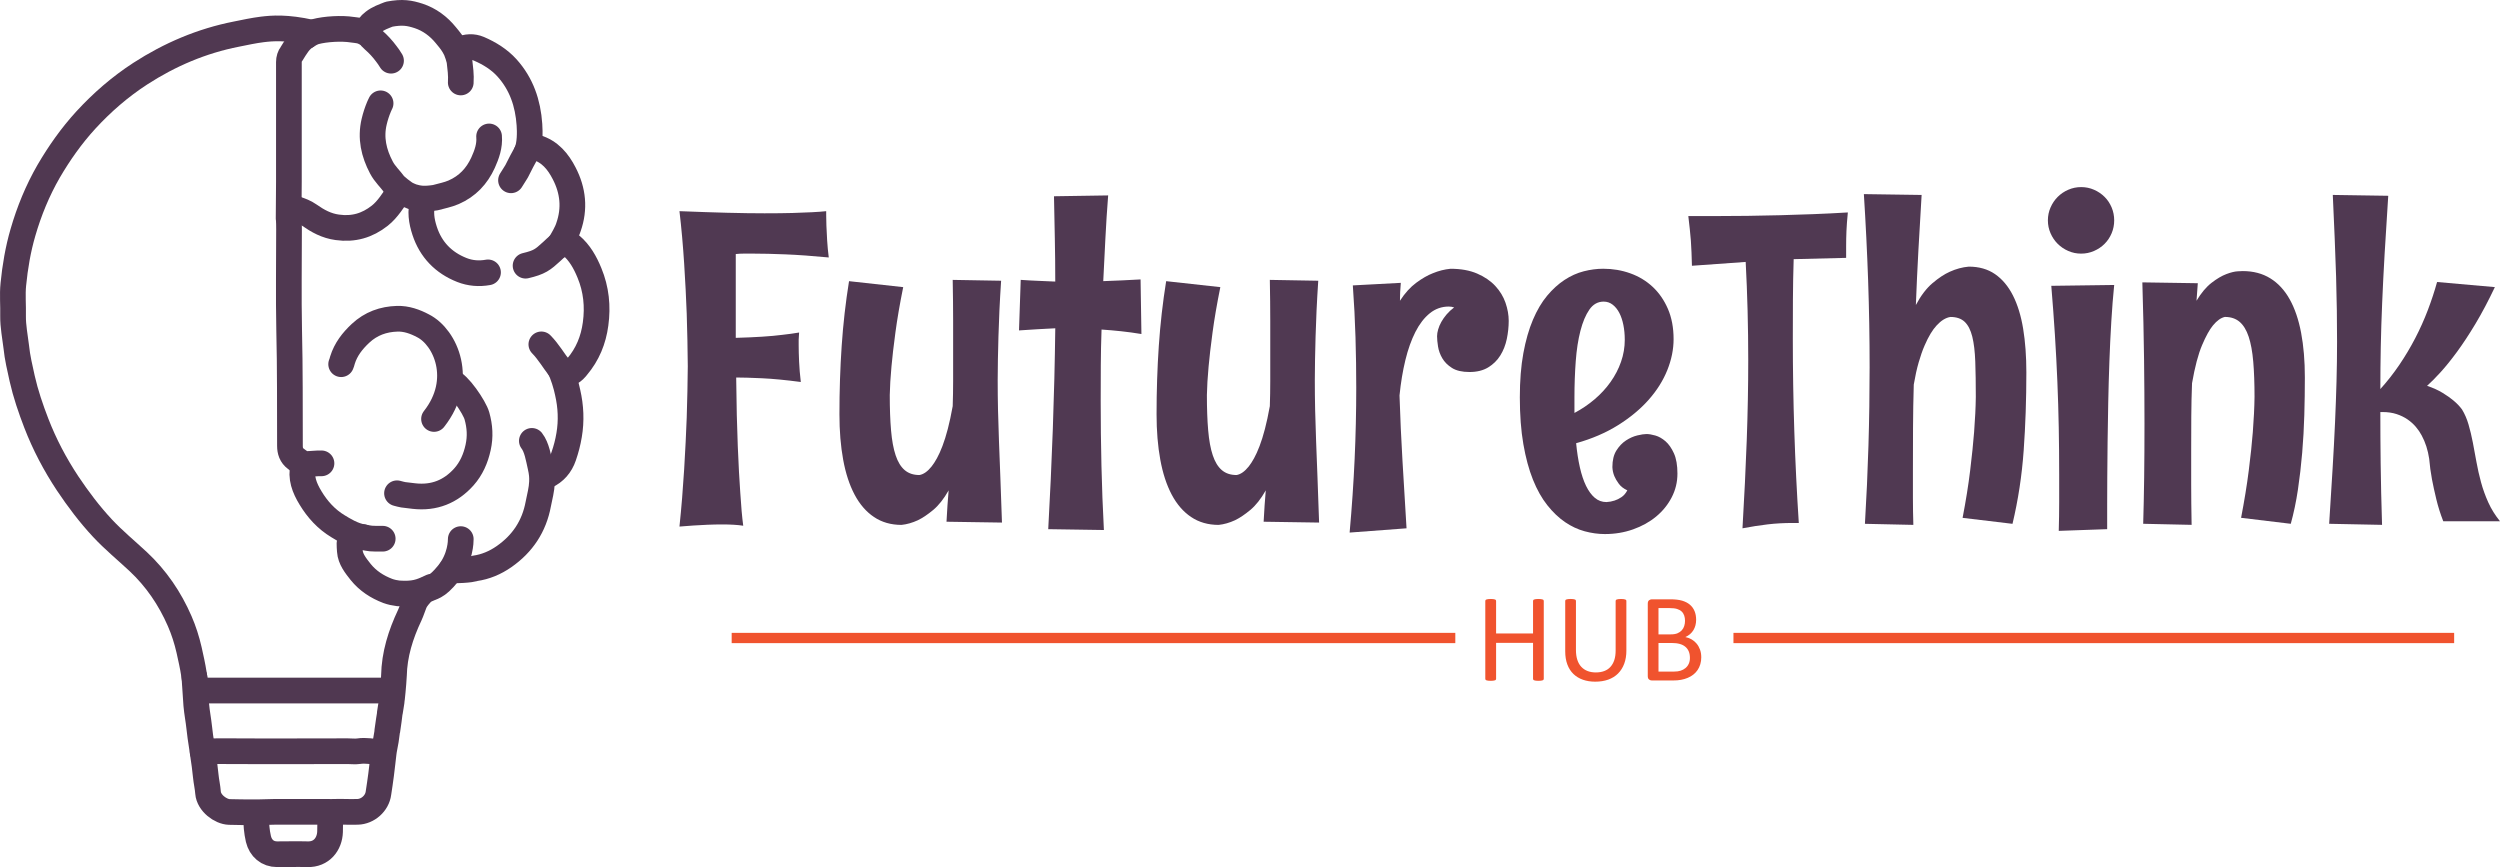 <?xml version="1.0" encoding="UTF-8"?>
<svg id="Layer_1" data-name="Layer 1" xmlns="http://www.w3.org/2000/svg" viewBox="0 0 1946.13 674.99">
  <defs>
    <style>
      .cls-1 {
        fill: #503952;
      }

      .cls-2 {
        isolation: isolate;
      }

      .cls-3 {
        stroke: #503851;
        stroke-linecap: round;
        stroke-linejoin: round;
        stroke-width: 20px;
      }

      .cls-3, .cls-4 {
        fill: none;
      }

      .cls-5 {
        fill: #f0532e;
      }

      .cls-4 {
        stroke: #f0532e;
        stroke-miterlimit: 10;
        stroke-width: 8px;
      }
    </style>
  </defs>
  <g>
    <path class="cls-3" d="M284.09,25.5c-3.22-1.87-6.35-1.87-9.99-2.39-7.91-1.25-20.49-.62-28.71,1.56-.83.21-4.47,1.66-6.76,3.43"/>
    <path class="cls-3" d="M242.16,25.29c-19.14-4.27-30.17-3.33-37.97-2.39-6.66.83-13.42,2.29-20.08,3.64-27.05,5.31-51.91,15.92-74.9,30.79-15.71,10.2-29.75,22.37-42.45,36.2-11.13,12.17-20.6,25.59-28.92,39.84-8.63,14.98-15.19,31-19.97,47.54-3.85,13.21-6.14,26.74-7.49,40.47-.83,8.11,0,16.33-.21,24.55-.1,8.22,1.56,16.12,2.5,24.14.83,8.32,2.81,16.44,4.58,24.55,2.7,11.96,6.66,23.51,11.03,34.85,6.35,16.44,14.56,32.04,24.34,46.81,8.22,12.28,17.06,24.03,27.15,34.85,8.63,9.26,18.52,17.37,27.78,26.01,14.04,13.11,24.66,28.71,32.35,46.4,3.12,7.18,5.51,14.67,7.28,22.37,1.35,6.14,2.81,12.38,3.85,19.25.73,4.89,1.14,7.8,2.91,11.65.83,1.66,2.29,1.25,3.33,1.04,2.39-.42,4.68-.31,7.07-.31h133.68c1.35,0,2.81-.31,4.06.31"/>
    <path class="cls-3" d="M295.53,585.6c-5.41-.52-10.82-1.66-16.33-.83-2.81.42-5.72,0-8.53,0-29.96,0-59.92.21-89.88,0-6.66,0-16.44-.21-22.99.52"/>
    <path class="cls-3" d="M337.87,326.15c23.93-30.38,8.95-63.67-8.53-72.51-6.24-3.33-13-5.72-20.08-5.51-10.82.31-20.49,3.75-28.61,11.34-6.35,5.93-11.44,12.48-14.04,20.81-.62,2.18-.62,2.29-1.04,3.23"/>
    <path class="cls-3" d="M309.05,383.99c4.79,1.25,3.75,1.14,13.21,2.18,15.71,1.77,28.61-3.43,38.91-14.98,5.72-6.45,9.15-14.25,11.03-22.89,1.87-8.43,1.35-16.44-.94-24.55-1.87-6.76-14.56-25.49-20.7-26.84"/>
    <path class="cls-3" d="M238.52,28.1c-5.31,3.23-8.01,8.11-11.65,13.94-1.25,1.56-1.98,3.85-1.98,6.24v93.21c0,3.12-.21,25.59-.21,28.61"/>
    <path class="cls-3" d="M224.89,168.85c0,3.12.1,6.76.1,9.67,0,26.11-.42,52.22.1,78.34.73,30.07.52,60.13.62,90.2,0,4.06,1.14,7.49,4.47,9.99,1.46,1.14,2.7,2.08,4.27,3.02s1.98.62,3.64,1.14c4.06,0,8.11-.62,12.17-.52"/>
    <path class="cls-3" d="M409.13,206.82c10.92-2.6,13.32-4.58,20.49-11.13,1.77-1.56,3.43-3.33,5.2-4.79,3.85-3.23,5.72-3.23,9.57,0,6.87,5.72,11.13,13.42,14.46,21.53,5.31,12.8,6.66,26.11,4.79,39.74-1.66,12.48-6.24,23.72-14.46,33.39-.62.73-1.14,1.56-1.87,2.18-4.58,4.27-7.7,4.16-11.44-.73-4.89-6.24-8.84-13.21-14.46-18.93"/>
    <path class="cls-3" d="M358.68,419.67c0,1.46,0,14.67-9.67,26.63s-12.07,9.88-18.93,13.73c-1.25.73-3.33,3.22-4.37,4.47s-2.18,2.91-3.02,4.79c-1.25,3.02-2.29,6.55-3.75,9.67-7.07,14.98-11.96,30.48-12.28,47.13,0,.73-.42,5.51-.42,6.35s-1.04,10.72-1.14,11.65c0,1.14-1.56,10.09-1.66,11.03,0,.62-1.35,9.36-1.98,14.04,0,1.04-1.98,12.8-2.29,13.94,0,.31-.62,4.37-.62,4.58,0,.52-1.35,10.09-1.87,15.29-.52,4.89-1.46,9.67-2.08,14.46-1.04,8.01-8.32,14.36-16.23,14.56-7.91.21-10.92-.21-18.52,0-7.59.21-1.87,0-3.54,0h-42.55c-4.27,0-8.11.31-12.28.31s-1.04,0-3.23,0c-6.97,0-13,0-19.77-.21-6.76-.21-15.92-6.97-16.54-14.98-.31-4.37-1.35-8.63-1.77-13-.52-5.83-1.35-11.13-2.18-16.85s-.62-4.58-.94-6.45c-.83-5.41-1.46-9.47-1.98-14.56-.62-5.83-1.77-11.55-2.29-17.48-.31-3.85-1.25-18.41-1.46-21.74"/>
    <path class="cls-3" d="M414.02,343.21c3.85,4.89,5.2,13.52,6.55,19.35s1.46,8.74,1.35,12.59c-.21,5.93-1.77,11.44-2.91,17.27-3.22,17.27-12.17,30.79-26.63,40.88-6.87,4.79-14.46,8.01-22.68,9.15,0,0-3.95,1.66-18.73,1.56"/>
    <path class="cls-3" d="M199.4,635.64c0,5.93.42,11.65,1.77,17.48,1.77,7.28,7.18,11.86,14.56,11.86s15.81-.21,23.72,0c10.82.31,17.17-7.91,17.48-17.48,0-4.06,0-8.22.73-12.28"/>
    <path class="cls-3" d="M409.86,118.6c2.81-5.72,2.7-15.92,2.29-21.53-1.14-16.75-6.24-31.73-17.48-44.21-6.03-6.66-13.63-11.34-21.85-14.88-4.68-1.98-9.47-1.66-14.04.31"/>
    <path class="cls-3" d="M310.82,149.29c-4.79,6.45-8.74,13.52-15.19,18.62-9.78,7.7-20.49,10.82-33.08,9.05-8.43-1.14-15.19-4.89-21.85-9.57-3.23-2.29-6.76-3.54-10.4-4.79"/>
    <path class="cls-3" d="M435.45,286.3c2.6,4.47,5.51,14.36,6.45,19.25,2.5,10.92,3.02,21.95,1.14,33.08-.94,5.72-2.39,11.24-4.27,16.65-2.39,6.97-6.87,12.17-13.63,15.29"/>
    <path class="cls-3" d="M397.79,140.35c.94-1.56,2.39-3.95,4.37-6.97,2.6-5.2,5.31-10.51,8.22-15.6,2.7-4.89,2.7-4.27,7.07-3.02,10.61,3.12,17.06,11.03,21.74,20.18,6.97,13.42,8.43,27.46,3.33,41.92-1.04,3.54-4.89,10.4-7.59,14.46"/>
    <path class="cls-3" d="M329.34,156.37c-2.5,7.91-1.25,15.81,1.25,23.41,4.79,14.56,14.67,24.76,28.92,30.38,6.55,2.6,13.42,3.12,20.39,1.87"/>
    <path class="cls-3" d="M358.68,64.2c.42-5.72-.42-11.44-1.04-17.06-.73-2.91-1.46-5.2-2.7-8.32-2.6-5.2-4.47-7.28-7.8-11.34-5.72-7.07-12.8-12.28-21.22-15.08-7.18-2.29-12.48-3.33-22.99-1.35-4.37,1.77-8.32,3.02-12.17,6.03-6.03,4.68-6.24,8.53,0,14.04,3.75,3.23,7.07,6.87,9.99,10.82,1.25,1.66,2.29,3.02,3.64,5.31"/>
    <path class="cls-3" d="M380.73,106.22c.62,7.28-1.77,13.94-4.68,20.39-4.79,10.51-12.17,18.41-22.99,23.1-4.58,1.98-9.36,2.81-14.15,4.16-8.95,1.35-12.9.73-18.1-.83-1.87-.73-3.75-1.56-5.2-2.39-3.75-2.6-5.2-3.85-8.32-6.55-3.33-4.68-7.7-8.53-10.4-13.73-5.93-11.24-8.63-22.99-5.62-35.68.94-3.95,2.18-7.8,3.75-11.55.42-.83.83-1.98,1.25-2.7"/>
    <path class="cls-3" d="M297.92,419.36c-10.4,0-8.84,0-15.5-1.25-11.24-1.04-10.72,1.14-10.09,10.82.42,6.35,4.58,11.44,8.43,16.33,5.62,6.97,12.9,11.65,21.12,14.77,2.6.94,5.41,1.56,8.11,1.87,12.17.83,17.27-.94,25.8-5.1"/>
    <path class="cls-3" d="M236.13,362.46c-2.39,9.36.94,17.48,5.62,25.18,5.41,8.95,12.28,16.54,21.43,22.05,3.85,2.29,11.34,7.18,19.35,8.43"/>
  </g>
  <g class="cls-2">
    <g class="cls-2">
      <path class="cls-1" d="M645.15,200.42c-12.84-1.22-24.07-2.02-33.7-2.41-9.63-.39-17.88-.58-24.74-.58h-7.89c-2.16,0-4.18.11-6.06.33v65.24c7.64-.22,14.5-.52,20.59-.91,6.08-.39,11.23-.86,15.44-1.41,4.98-.55,9.41-1.16,13.28-1.83-.11.78-.17,1.66-.17,2.66-.11.89-.17,1.94-.17,3.15v4.15c0,3.54.11,7.78.33,12.7.22,4.93.66,10.21,1.33,15.85-11.73-1.55-21.86-2.52-30.38-2.91-8.52-.39-15.17-.58-19.92-.58.22,21.14.64,39.04,1.25,53.71.61,14.67,1.25,26.54,1.91,35.61.66,10.74,1.44,19.42,2.32,26.06-2.1-.33-4.54-.58-7.3-.75-2.77-.17-5.7-.25-8.8-.25-3.88,0-7.8.08-11.79.25s-7.58.36-10.79.58c-3.76.33-7.42.61-10.96.83.77-7.41,1.47-14.88,2.08-22.41.61-7.53,1.13-14.94,1.58-22.25.44-7.3.83-14.33,1.16-21.08.33-6.75.61-13.12.83-19.09.44-13.95.72-27.28.83-40.01-.11-13.28-.39-26.89-.83-40.84-.22-5.98-.5-12.26-.83-18.84-.33-6.58-.72-13.31-1.16-20.17-.44-6.86-.97-13.75-1.58-20.67-.61-6.92-1.3-13.64-2.08-20.17,13.83.55,26.2.97,37.1,1.25,10.9.28,20.61.42,29.14.42s15.66-.08,21.75-.25c6.08-.17,11.07-.36,14.94-.58,4.54-.22,8.3-.5,11.29-.83,0-.11,0,.89,0,2.99s.05,4.87.17,8.3c.11,3.43.3,7.3.58,11.62.27,4.32.69,8.69,1.25,13.12Z"/>
    </g>
    <g class="cls-2">
      <path class="cls-1" d="M736.81,406.12c.22-4.43.47-8.66.75-12.7.27-4.04.58-7.94.91-11.7-3.76,6.64-7.78,11.73-12.04,15.27-4.26,3.54-8.22,6.2-11.87,7.97-4.32,1.99-8.58,3.21-12.78,3.65-8.19,0-15.33-2.05-21.42-6.14-6.09-4.09-11.12-9.9-15.11-17.43-3.98-7.53-6.95-16.57-8.88-27.14-1.94-10.57-2.91-22.38-2.91-35.44,0-18.26.58-35.97,1.74-53.12,1.16-17.15,3.07-33.98,5.73-50.47l42.17,4.65c-2.66,13.17-4.68,24.93-6.06,35.28-1.39,10.35-2.41,19.17-3.07,26.48-.78,8.52-1.22,15.94-1.33,22.25,0,10.52.33,19.67,1,27.48s1.85,14.28,3.57,19.42c1.71,5.15,4.07,8.99,7.06,11.54,2.99,2.55,6.81,3.82,11.46,3.82,3.21-.55,6.36-2.77,9.46-6.64,1.33-1.66,2.71-3.79,4.15-6.39,1.44-2.6,2.88-5.78,4.32-9.55,1.44-3.76,2.82-8.19,4.15-13.28,1.33-5.09,2.6-11.01,3.82-17.76.22-6.53.33-13.03.33-19.51v-47.07c0-9.41-.11-19.98-.33-31.71l37.69.66c-.56,8.41-1,16.19-1.33,23.33s-.58,13.84-.75,20.09c-.17,6.25-.31,12.15-.42,17.68-.11,5.54-.17,10.9-.17,16.1,0,7.97.08,15.77.25,23.41s.42,15.75.75,24.32c.33,8.58.69,17.99,1.08,28.22.39,10.24.8,21.94,1.25,35.11l-43.16-.66Z"/>
      <path class="cls-1" d="M862.65,152.11c-.89,11.4-1.61,22.61-2.16,33.62-.56,11.01-1.11,22.05-1.66,33.12,4.87-.22,9.68-.42,14.44-.58,4.76-.17,9.63-.42,14.61-.75l.66,42.5c-5.31-.88-10.57-1.6-15.77-2.16-5.2-.55-10.29-1-15.27-1.33-.33,9.41-.53,18.71-.58,27.89-.06,9.19-.08,18.48-.08,27.89,0,16.82.19,33.54.58,50.14.39,16.6,1.02,33.31,1.91,50.14l-43.33-.66c1.44-26.01,2.63-51.99,3.57-77.94.94-25.95,1.58-52.1,1.91-78.44-4.65.22-9.3.47-13.95.75-4.65.28-9.41.58-14.28.91l1.33-39.35c4.54.33,9.05.58,13.53.75s8.94.36,13.36.58c0-11.07-.11-22.11-.33-33.12-.22-11.01-.44-22.11-.66-33.29l42.17-.66Z"/>
      <path class="cls-1" d="M983.68,406.12c.22-4.43.47-8.66.75-12.7.28-4.04.58-7.94.91-11.7-3.76,6.64-7.78,11.73-12.04,15.27-4.26,3.54-8.22,6.2-11.87,7.97-4.32,1.99-8.58,3.21-12.78,3.65-8.19,0-15.33-2.05-21.42-6.14-6.09-4.09-11.12-9.9-15.11-17.43-3.98-7.53-6.95-16.57-8.88-27.14-1.94-10.57-2.91-22.38-2.91-35.44,0-18.26.58-35.97,1.74-53.12,1.16-17.15,3.07-33.98,5.73-50.47l42.17,4.65c-2.66,13.17-4.68,24.93-6.06,35.28-1.39,10.35-2.41,19.17-3.07,26.48-.78,8.52-1.22,15.94-1.33,22.25,0,10.52.33,19.67,1,27.48s1.85,14.28,3.57,19.42c1.71,5.15,4.07,8.99,7.06,11.54,2.99,2.55,6.81,3.82,11.46,3.82,3.21-.55,6.36-2.77,9.46-6.64,1.33-1.66,2.71-3.79,4.15-6.39,1.44-2.6,2.88-5.78,4.32-9.55,1.44-3.76,2.82-8.19,4.15-13.28,1.33-5.09,2.6-11.01,3.82-17.76.22-6.53.33-13.03.33-19.51v-47.07c0-9.41-.11-19.98-.33-31.71l37.69.66c-.55,8.41-1,16.19-1.33,23.33s-.58,13.84-.75,20.09c-.17,6.25-.31,12.15-.42,17.68-.11,5.54-.17,10.9-.17,16.1,0,7.97.08,15.77.25,23.41s.42,15.75.75,24.32c.33,8.58.69,17.99,1.08,28.22.39,10.24.8,21.94,1.25,35.11l-43.16-.66Z"/>
    </g>
    <g class="cls-2">
      <path class="cls-1" d="M1094.95,411.26l-44.33,3.32c1.77-19.81,3.07-38.93,3.9-57.36s1.25-36.88,1.25-55.37c0-13.06-.19-26.15-.58-39.26-.39-13.12-1.08-26.59-2.08-40.42l37.35-1.99c-.22,2.44-.39,4.81-.5,7.14-.11,2.32-.17,4.59-.17,6.81,3.87-5.98,8.11-10.65,12.7-14.03,4.59-3.38,8.88-5.84,12.87-7.39,4.54-1.88,9.13-3.04,13.78-3.49,8.08,0,15,1.25,20.75,3.74,5.75,2.49,10.46,5.7,14.11,9.63,3.65,3.93,6.31,8.3,7.97,13.12s2.49,9.49,2.49,14.03-.5,9.35-1.49,14.11c-1,4.76-2.68,9.05-5.06,12.87-2.38,3.82-5.54,6.92-9.46,9.3-3.93,2.38-8.77,3.57-14.53,3.57s-10.29-1.05-13.61-3.15c-3.32-2.1-5.84-4.62-7.55-7.55-1.72-2.93-2.82-5.98-3.32-9.13s-.75-5.84-.75-8.05c0-1.55.28-3.29.83-5.23.55-1.94,1.38-3.9,2.49-5.89,1.11-1.99,2.49-3.96,4.15-5.89,1.66-1.94,3.6-3.74,5.81-5.4-.66-.22-1.36-.39-2.08-.5-.72-.11-1.41-.17-2.08-.17-5.54,0-10.46,1.74-14.78,5.23s-8.05,8.33-11.21,14.53c-3.15,6.2-5.76,13.5-7.8,21.91-2.05,8.41-3.57,17.6-4.57,27.56.55,17.16,1.33,34.14,2.32,50.97,1,16.82,2.05,34.31,3.15,52.46Z"/>
    </g>
    <g class="cls-2">
      <path class="cls-1" d="M1305.8,368.76c0,6.53-1.49,12.67-4.48,18.43-2.99,5.76-7.03,10.74-12.12,14.94-5.09,4.21-11.07,7.53-17.93,9.96-6.86,2.43-14.17,3.65-21.91,3.65-5.2,0-10.46-.72-15.77-2.16-5.31-1.44-10.4-3.82-15.27-7.14-4.87-3.32-9.46-7.69-13.78-13.12-4.32-5.42-8.05-12.06-11.21-19.92-3.15-7.86-5.64-17.07-7.47-27.64-1.83-10.57-2.74-22.72-2.74-36.44,0-12.95.91-24.4,2.74-34.37s4.32-18.65,7.47-26.06c3.15-7.41,6.83-13.64,11.04-18.68,4.21-5.04,8.71-9.13,13.53-12.29s9.79-5.4,14.94-6.72,10.21-1.99,15.19-1.99c7.41,0,14.44,1.19,21.08,3.57,6.64,2.38,12.45,5.89,17.43,10.54s8.94,10.38,11.87,17.18c2.93,6.81,4.4,14.64,4.4,23.49,0,7.97-1.63,16.02-4.9,24.16-3.27,8.13-8.11,15.83-14.53,23.08-6.42,7.25-14.36,13.84-23.82,19.76-9.46,5.92-20.34,10.6-32.62,14.03.66,6.86,1.63,13.12,2.9,18.76,1.27,5.64,2.88,10.46,4.81,14.44,1.94,3.98,4.21,7.08,6.81,9.3,2.6,2.21,5.62,3.32,9.05,3.32,2.21-.11,4.32-.5,6.31-1.16,1.77-.55,3.57-1.44,5.39-2.66,1.83-1.22,3.35-2.99,4.57-5.31-2.88-1.33-5.09-3.04-6.64-5.15-1.55-2.1-2.71-4.09-3.49-5.98-.89-2.21-1.39-4.54-1.49-6.97,0-5.31,1.05-9.63,3.15-12.95,2.1-3.32,4.59-5.92,7.47-7.8,2.88-1.88,5.81-3.18,8.8-3.9,2.99-.72,5.37-1.08,7.14-1.08,1.88,0,4.18.39,6.89,1.16,2.71.78,5.34,2.27,7.89,4.48,2.54,2.21,4.73,5.34,6.56,9.38,1.83,4.04,2.74,9.33,2.74,15.85ZM1264.8,264.34c0-3.98-.36-7.77-1.08-11.37-.72-3.6-1.77-6.72-3.15-9.38-1.38-2.66-3.1-4.79-5.15-6.39-2.05-1.6-4.4-2.41-7.05-2.41-4.54,0-8.25,2.08-11.12,6.23-2.88,4.15-5.2,9.66-6.97,16.52-1.77,6.86-2.99,14.78-3.65,23.74s-1,18.32-1,28.06v12.12c5.64-2.99,10.87-6.53,15.69-10.62,4.81-4.09,8.96-8.6,12.45-13.53,3.49-4.92,6.2-10.15,8.13-15.69,1.94-5.53,2.91-11.29,2.91-17.27Z"/>
      <path class="cls-1" d="M1400.27,407.11h-4.65c-6.86,0-13.37.36-19.51,1.08-6.14.72-12.7,1.74-19.67,3.07,1.44-24.35,2.54-47.23,3.32-68.65.77-21.42,1.16-42.19,1.16-62.34,0-25.79-.66-51.24-1.99-76.37l-41.84,2.99c-.11-3.76-.22-7.22-.33-10.38-.11-3.15-.28-6.2-.5-9.13-.22-2.93-.5-5.92-.83-8.96-.33-3.04-.72-6.45-1.16-10.21h20.09c8.85,0,17.51-.05,25.98-.17,8.47-.11,16.93-.28,25.4-.5,8.47-.22,17.04-.5,25.73-.83,8.69-.33,17.68-.77,26.98-1.33-.56,5.64-.91,10.43-1.08,14.36-.17,3.93-.25,8-.25,12.2v8.8l-40.84,1c-.33,10.62-.53,21.06-.58,31.29-.06,10.24-.08,20.56-.08,30.96,0,24.13.39,48.04,1.16,71.72.77,23.69,1.93,47.48,3.49,71.39Z"/>
      <path class="cls-1" d="M1495.89,151.78c-.89,14.39-1.72,28.67-2.49,42.83-.78,14.17-1.44,28.45-1.99,42.83,3.87-7.3,8.19-12.98,12.95-17.02,4.76-4.04,9.24-7,13.45-8.88,4.87-2.21,9.79-3.54,14.78-3.98,7.97,0,14.78,1.94,20.42,5.81,5.64,3.88,10.29,9.41,13.95,16.6,3.65,7.2,6.31,15.85,7.97,25.98s2.49,21.44,2.49,33.95c0,20.92-.69,41.15-2.08,60.68-1.38,19.54-4.29,38.6-8.71,57.19l-38.85-4.65c2.54-13.17,4.51-25.46,5.89-36.86,1.38-11.4,2.41-21.36,3.07-29.88.77-9.96,1.22-19.09,1.33-27.39,0-10.51-.14-19.67-.42-27.48-.28-7.8-1.05-14.28-2.32-19.42-1.27-5.15-3.24-8.99-5.89-11.54-2.66-2.54-6.37-3.82-11.12-3.82-3.65.55-7.25,2.77-10.79,6.64-1.55,1.66-3.1,3.76-4.65,6.31-1.55,2.55-3.13,5.67-4.73,9.38-1.61,3.71-3.13,8.05-4.56,13.03-1.44,4.98-2.71,10.74-3.82,17.27-.33,11.29-.53,22.52-.58,33.7-.06,11.18-.08,22.3-.08,33.37v21.08c0,7.08.11,14.11.33,21.08l-37.69-.83c1.22-20.25,2.13-40.51,2.74-60.76.61-20.25.91-40.67.91-61.26,0-22.58-.39-45.02-1.16-67.32-.78-22.3-1.88-44.74-3.32-67.32l44.99.66Z"/>
      <path class="cls-1" d="M1645.8,171.54c0,3.54-.66,6.89-1.99,10.04s-3.15,5.89-5.48,8.22-5.06,4.18-8.22,5.56c-3.15,1.38-6.5,2.08-10.04,2.08s-6.89-.69-10.04-2.08c-3.15-1.38-5.89-3.24-8.22-5.56s-4.18-5.06-5.56-8.22c-1.38-3.15-2.07-6.5-2.07-10.04s.69-6.89,2.07-10.04c1.38-3.15,3.24-5.89,5.56-8.22s5.06-4.18,8.22-5.56c3.15-1.38,6.5-2.08,10.04-2.08s6.89.69,10.04,2.08c3.15,1.38,5.89,3.24,8.22,5.56s4.15,5.06,5.48,8.22,1.99,6.5,1.99,10.04ZM1645.8,221.84c-.89,8.74-1.63,18.18-2.24,28.31-.61,10.13-1.11,20.5-1.49,31.13-.39,10.62-.69,21.31-.91,32.04-.22,10.74-.39,20.97-.5,30.71-.11,9.74-.2,18.84-.25,27.31-.06,8.47-.08,15.75-.08,21.83v18.76l-37.69,1.33c.22-7.64.33-15.05.33-22.25v-21.58c0-12.51-.11-24.71-.33-36.61-.22-11.9-.58-23.82-1.08-35.78s-1.14-24.07-1.91-36.36c-.78-12.29-1.72-25.01-2.82-38.18l48.97-.66Z"/>
      <path class="cls-1" d="M1710.88,220.51l-1,13.61c3.65-6.09,7.55-10.73,11.7-13.95,4.15-3.21,8-5.48,11.54-6.81,3.54-1.33,6.5-2.05,8.88-2.16,2.38-.11,3.68-.17,3.9-.17,8.19,0,15.33,1.88,21.42,5.64,6.09,3.76,11.12,9.21,15.11,16.35s6.94,15.83,8.88,26.06c1.94,10.24,2.91,21.83,2.91,34.78,0,9.52-.14,19.23-.42,29.14-.28,9.91-.83,19.76-1.66,29.55s-1.94,19.34-3.32,28.64c-1.38,9.3-3.24,18.15-5.56,26.56l-38.68-4.65c2.54-13.17,4.54-25.46,5.98-36.86,1.44-11.4,2.49-21.36,3.15-29.88.77-9.96,1.22-19.09,1.33-27.39,0-10.51-.33-19.67-1-27.48s-1.86-14.28-3.57-19.42c-1.72-5.15-4.07-8.99-7.05-11.54-2.99-2.54-6.81-3.82-11.46-3.82-3.1.66-6.2,2.88-9.3,6.64-2.66,3.21-5.48,8.33-8.47,15.36-2.99,7.03-5.59,16.91-7.8,29.63-.33,8.63-.53,17.18-.58,25.65-.06,8.47-.08,17.46-.08,26.98v26.06c0,9.3.11,19.81.33,31.54l-37.69-.83c.33-11.29.58-23.27.75-35.94.17-12.67.25-26.75.25-42.25s-.11-32.04-.33-49.97c-.22-17.93-.66-37.85-1.33-59.77l43.16.66Z"/>
      <path class="cls-1" d="M1859.13,152.45c-1.11,16.6-2.05,31.68-2.82,45.24-.78,13.56-1.41,26.26-1.91,38.1-.5,11.84-.86,23.19-1.08,34.03-.22,10.85-.33,21.86-.33,33.04,5.31-5.87,10.24-12.15,14.78-18.84,4.54-6.7,8.66-13.61,12.37-20.75,3.71-7.14,6.97-14.42,9.79-21.83,2.82-7.41,5.23-14.72,7.22-21.91l44.99,3.98c-5.09,10.74-10.13,20.25-15.11,28.55s-9.77,15.58-14.36,21.83c-4.59,6.25-8.86,11.54-12.78,15.85-3.93,4.32-7.44,7.86-10.54,10.62,4.65,1.55,8.69,3.38,12.12,5.48,3.43,2.1,6.25,4.1,8.47,5.98,2.66,2.21,4.87,4.54,6.64,6.97,2.1,3.43,3.79,7.33,5.06,11.7,1.27,4.37,2.38,8.99,3.32,13.86.94,4.87,1.88,9.93,2.82,15.19.94,5.26,2.13,10.54,3.57,15.85,1.44,5.31,3.32,10.54,5.64,15.69s5.37,10.04,9.13,14.69h-44.16c-2.21-5.64-4.01-11.34-5.4-17.1-1.38-5.75-2.52-10.96-3.4-15.61-1-5.42-1.72-10.73-2.16-15.94-1-6.75-2.93-12.78-5.81-18.1-1.22-2.32-2.74-4.57-4.57-6.72s-3.98-4.09-6.47-5.81c-2.49-1.71-5.34-3.1-8.55-4.15-3.21-1.05-6.86-1.58-10.96-1.58h-1.66c0,12.51.08,25.84.25,40.01.17,14.17.53,30.11,1.08,47.81l-41.17-.83c1-15.61,1.88-29.83,2.66-42.67.77-12.84,1.41-24.87,1.91-36.11.5-11.23.88-21.94,1.16-32.12.28-10.18.42-20.47.42-30.88,0-7.86-.06-15.96-.17-24.32-.11-8.36-.31-17.15-.58-26.4-.28-9.24-.64-19.09-1.08-29.55-.44-10.46-.94-21.77-1.49-33.95l43.16.66Z"/>
    </g>
  </g>
  <g>
    <line class="cls-4" x1="1349.41" y1="496.65" x2="1910.44" y2="496.65"/>
    <line class="cls-4" x1="569.57" y1="496.65" x2="1132.89" y2="496.65"/>
    <g class="cls-2">
      <g class="cls-2">
        <path class="cls-5" d="M1201.75,528.45c0,.26-.07.49-.2.68s-.36.35-.68.46c-.33.12-.76.21-1.29.29s-1.2.12-1.98.12c-.85,0-1.53-.04-2.05-.12s-.94-.18-1.27-.29c-.33-.11-.55-.27-.68-.46s-.2-.42-.2-.68v-28.03h-28.76v28.03c0,.26-.07.49-.2.68s-.36.35-.68.46c-.33.12-.76.21-1.29.29s-1.21.12-2.03.12-1.45-.04-2-.12-.99-.18-1.32-.29c-.33-.11-.55-.27-.68-.46s-.2-.42-.2-.68v-60.64c0-.26.07-.49.2-.68s.36-.35.68-.46c.33-.11.76-.21,1.32-.29.55-.08,1.22-.12,2-.12s1.49.04,2.03.12c.54.08.97.18,1.29.29.33.12.55.27.68.46s.2.42.2.68v25.29h28.76v-25.29c0-.26.07-.49.2-.68s.36-.35.68-.46c.33-.11.75-.21,1.27-.29.52-.08,1.2-.12,2.05-.12.78,0,1.44.04,1.98.12.54.08.97.18,1.29.29.33.12.55.27.68.46s.2.42.2.68v60.64Z"/>
        <path class="cls-5" d="M1266.06,506.38c0,3.84-.56,7.27-1.68,10.28-1.12,3.01-2.73,5.56-4.81,7.64s-4.62,3.66-7.62,4.74-6.4,1.61-10.21,1.61c-3.48,0-6.66-.51-9.52-1.51-2.86-1.01-5.32-2.5-7.37-4.47-2.05-1.97-3.63-4.43-4.74-7.4s-1.66-6.38-1.66-10.25v-39.21c0-.26.07-.49.2-.68s.36-.35.68-.46c.33-.11.75-.21,1.27-.29.52-.08,1.2-.12,2.05-.12.78,0,1.45.04,2,.12.55.08.98.18,1.29.29.31.12.53.27.66.46s.2.42.2.68v38.18c0,2.93.36,5.48,1.07,7.67s1.75,4,3.1,5.44c1.35,1.45,2.98,2.54,4.88,3.27s4.04,1.1,6.42,1.1,4.61-.36,6.52-1.07,3.52-1.79,4.83-3.22,2.33-3.21,3.03-5.32,1.05-4.59,1.05-7.42v-38.62c0-.26.07-.49.2-.68s.36-.35.68-.46c.33-.11.76-.21,1.29-.29.54-.08,1.21-.12,2.03-.12s1.44.04,1.98.12c.54.08.96.18,1.27.29.31.12.54.27.68.46s.22.42.22.68v38.57Z"/>
        <path class="cls-5" d="M1324.36,511.6c0,1.99-.25,3.82-.76,5.49-.5,1.68-1.21,3.18-2.12,4.52s-2.01,2.51-3.3,3.52-2.73,1.86-4.35,2.54-3.34,1.2-5.18,1.54-3.95.51-6.32.51h-16.5c-.75,0-1.46-.25-2.12-.76-.67-.5-1-1.39-1-2.66v-56.35c0-1.27.33-2.16,1-2.66.67-.5,1.38-.76,2.12-.76h14.36c3.78,0,6.87.36,9.28,1.07s4.42,1.76,6.03,3.12,2.82,3.04,3.64,5.03,1.22,4.23,1.22,6.74c0,1.5-.18,2.93-.54,4.3s-.89,2.63-1.59,3.78c-.7,1.16-1.58,2.19-2.64,3.1s-2.27,1.66-3.64,2.25c1.73.33,3.34.92,4.83,1.78,1.5.86,2.81,1.96,3.93,3.3s2.01,2.9,2.66,4.69.98,3.76.98,5.91ZM1311.71,483.33c0-1.53-.21-2.91-.63-4.15-.42-1.24-1.09-2.29-2-3.15-.91-.86-2.09-1.52-3.56-1.98-1.46-.46-3.39-.68-5.8-.68h-8.67v20.46h9.55c2.18,0,3.93-.29,5.26-.86,1.33-.57,2.44-1.33,3.31-2.29.88-.96,1.52-2.08,1.92-3.37.41-1.29.61-2.61.61-3.98ZM1315.52,512.09c0-1.89-.3-3.55-.9-4.98-.6-1.43-1.48-2.64-2.63-3.61-1.15-.98-2.6-1.72-4.34-2.22-1.74-.5-3.92-.76-6.55-.76h-10.04v22.27h12.18c1.92,0,3.59-.23,5.02-.68,1.43-.46,2.69-1.13,3.78-2.03,1.09-.89,1.94-2.01,2.56-3.34s.93-2.88.93-4.64Z"/>
      </g>
    </g>
  </g>
</svg>